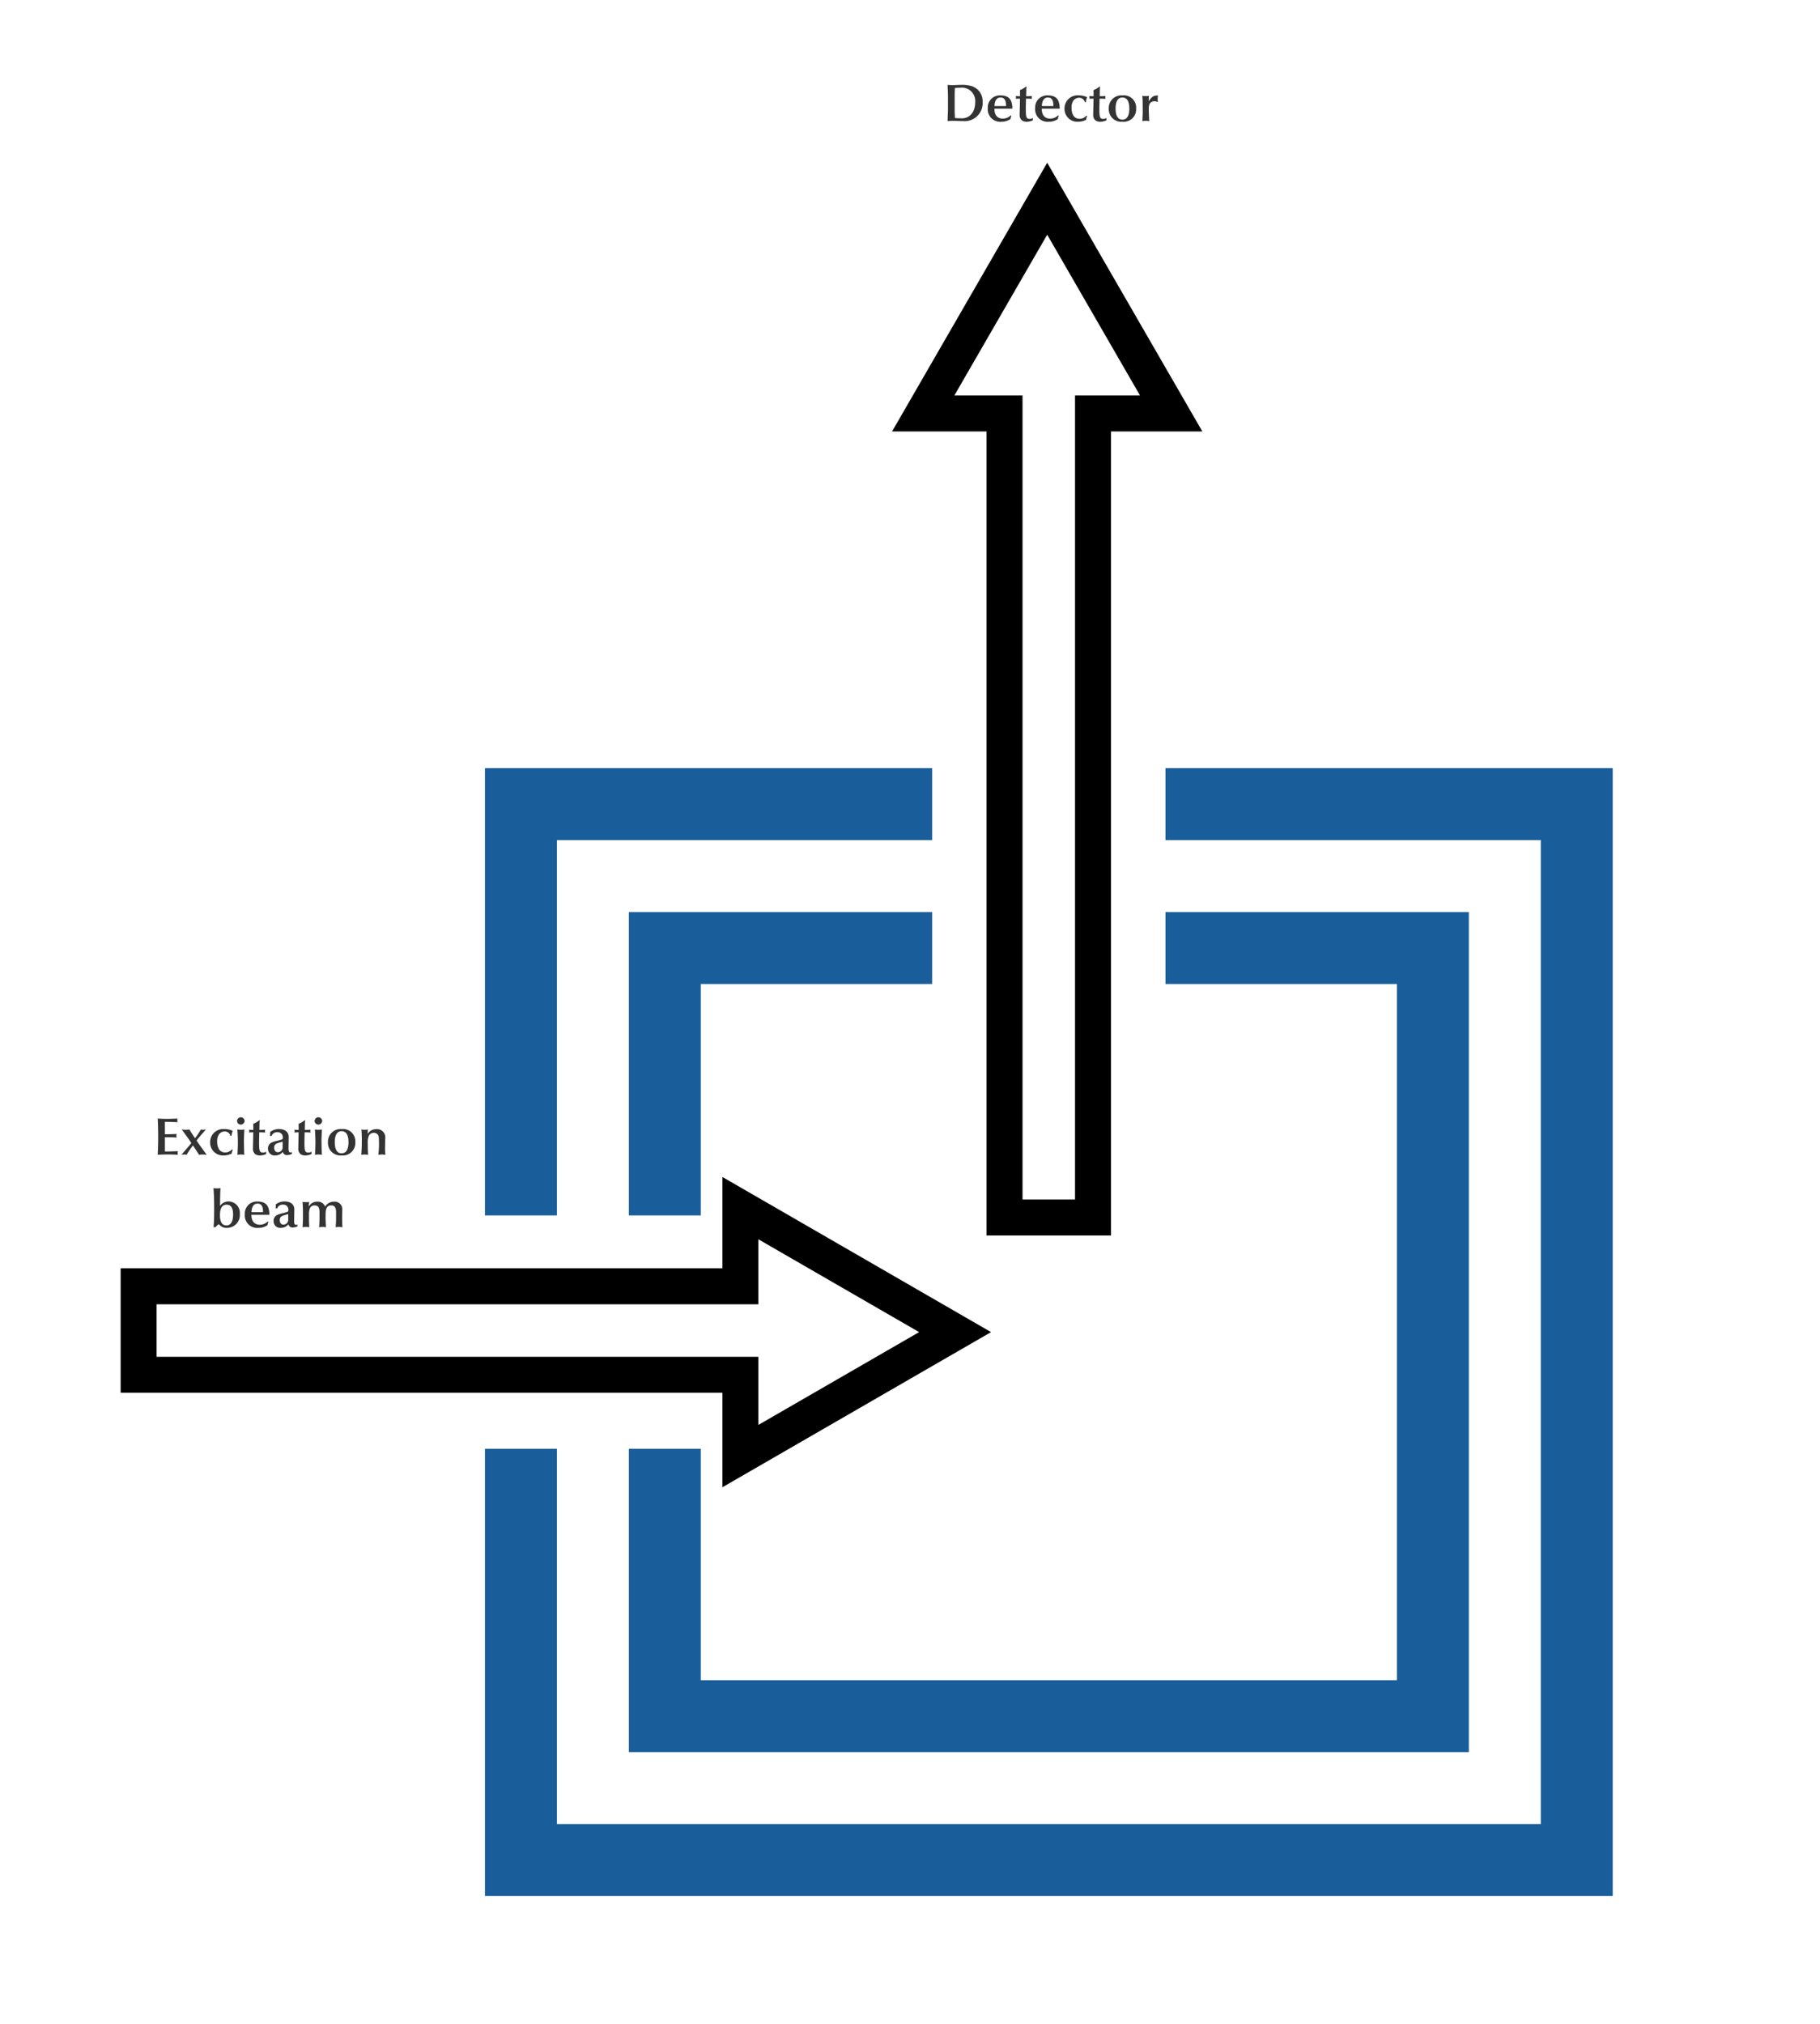 <svg xmlns="http://www.w3.org/2000/svg" width="468" height="520.406" viewBox="0 0 468 520.406"><defs><style>.cls-1{fill:#fff;}.cls-2{fill:#195e9a;}.cls-3{fill:#333;}</style></defs><g id="Layer_7" data-name="Layer 7"><rect class="cls-1" width="468" height="520.406"/><path class="cls-2" d="M238.1,40.206v253h-253v-253h253m18.5-18.5h-290v290h290v-290Z" transform="translate(158.103 175.807)"/><path class="cls-2" d="M201.1,77.206v179h-179v-179h179m18.5-18.5h-216v216h216v-216Z" transform="translate(158.103 175.807)"/><rect class="cls-1" x="239.697" y="153.744" width="60" height="170"/><rect class="cls-1" x="72.895" y="312.515" width="170" height="60"/><polygon class="cls-1" points="190.383 353.484 35.645 353.484 35.645 330.734 190.383 330.734 190.383 310.635 245.592 342.515 190.383 374.395 190.383 353.484"/><path d="M36.905,142.838l41.336,23.869L36.905,190.576V173.053H-117.834v-13.5H36.905V142.838m-9.249-16.021V150.3H-127.083v32H27.656v24.3l69.081-39.891-69.081-39.89Z" transform="translate(158.103 175.807)"/><polygon class="cls-1" points="258.309 313.038 258.309 106.311 237.399 106.311 269.279 51.102 301.159 106.311 281.059 106.311 281.059 313.038 258.309 313.038"/><path d="M111.176-115.458l23.869,41.336H118.331V132.606h-13.5V-74.122H87.307l23.869-41.336m0-18.5L71.285-64.872h24.3V141.856h32V-64.872h23.486l-39.891-69.082Z" transform="translate(158.103 175.807)"/></g><g id="Excitation_beam" data-name="Excitation beam"><path class="cls-3" d="M-115.028,111.886c.336,0,.729-.014,2.591-.082a1.346,1.346,0,0,0-.069.448,1.657,1.657,0,0,0,.069.49c-.56-.014-1.12-.069-1.68-.082s-1.135-.014-1.583-.014v3.191c1.219,0,2.633-.04,3.025-.094a1.5,1.5,0,0,0-.07.489,1.408,1.408,0,0,0,.07.462c-.98-.082-1.821-.1-3.025-.1v3.681c.6,0,2.605-.055,3.347-.1a1.013,1.013,0,0,0-.069.448,1.293,1.293,0,0,0,.069.489q-1.281-.081-2.563-.081c-.84,0-1.639.027-2.633.081.084-1.439.126-3.476.126-4.739,0-1-.042-3.368-.126-4.577C-116.415,111.872-115.518,111.886-115.028,111.886Z" transform="translate(158.103 175.807)"/><path class="cls-3" d="M-111.376,114.6a6.149,6.149,0,0,0,1.051.081,5.485,5.485,0,0,0,.924-.081l.3.5c.056.108.168.285.322.515l.826,1.25a19.886,19.886,0,0,0,1.513-2.268,1.929,1.929,0,0,0,.574.081,1.6,1.6,0,0,0,.365-.04l.363-.041-.714.814c-.784.883-1.022,1.168-1.708,2.024.252.394.644.965,1.162,1.684l1.443,2c-.449-.027-.728-.081-1-.081-.238,0-.686.054-.966.081-.434-.706-1.023-1.6-1.569-2.416a22.587,22.587,0,0,0-1.625,2.416,2.458,2.458,0,0,0-.588-.081,7.173,7.173,0,0,0-.757.081c.63-.747,2.087-2.39,2.55-3.014-.2-.34-.631-.991-1.317-1.929Z" transform="translate(158.103 175.807)"/><path class="cls-3" d="M-98.254,114.968a3.891,3.891,0,0,0-.323,1.277h-.266a1.475,1.475,0,0,0-1.485-1.127,1.824,1.824,0,0,0-1.54.856,3.17,3.17,0,0,0-.393,1.711c0,1.833.757,2.838,2.088,2.838a2.256,2.256,0,0,0,1.709-.8l.224.122a2.445,2.445,0,0,0-.281.95,4.673,4.673,0,0,1-2.073.49A3.291,3.291,0,0,1-104.067,118a3.368,3.368,0,0,1,3.67-3.5A5.069,5.069,0,0,1-98.254,114.968Z" transform="translate(158.103 175.807)"/><path class="cls-3" d="M-95.2,112.415a1,1,0,0,1-.98.938.973.973,0,0,1-.966-.938.993.993,0,0,1,.966-.95A1,1,0,0,1-95.2,112.415Zm-.938,2.268a4.547,4.547,0,0,0,.869-.081c-.113,2.254-.113,2.688-.113,2.947,0,.095.029,2.634.1,3.571a5.847,5.847,0,0,0-.812-.081,7.074,7.074,0,0,0-.953.081c.071-1.29.113-2.43.113-3.15,0-.842-.057-2.635-.141-3.368A5.422,5.422,0,0,0-96.143,114.683Z" transform="translate(158.103 175.807)"/><path class="cls-3" d="M-91.3,112.252a6.471,6.471,0,0,0-.071,1.074l-.027,1.384a13.1,13.1,0,0,0,1.484-.053,1.653,1.653,0,0,0-.042.338,1.888,1.888,0,0,0,.042.408,13.142,13.142,0,0,0-1.526-.054c0,.679-.042,1.766-.042,2.648,0,2.16.14,2.553,1.036,2.553a1.417,1.417,0,0,0,.813-.285,1,1,0,0,0-.057.326.509.509,0,0,0,.015.163l.042.15a4.257,4.257,0,0,1-1.583.393,2.242,2.242,0,0,1-1.247-.34,1.789,1.789,0,0,1-.6-1.494c0-.081,0-.217.014-.842.028-1.072.056-2.172.07-3.272a8.134,8.134,0,0,0-1.079.041,1.272,1.272,0,0,0,.042-.3,1.721,1.721,0,0,0-.042-.434,5.98,5.98,0,0,0,1.093.053c0-.515,0-1.032-.028-1.548a6.6,6.6,0,0,0,1.6-.95Z" transform="translate(158.103 175.807)"/><path class="cls-3" d="M-83.863,116.571c0,.774-.042,1.887-.042,2.892,0,.775.1,1.046.49,1.046a1.03,1.03,0,0,0,.392-.108.654.654,0,0,0-.056.258,1.116,1.116,0,0,0,.056.231,3.5,3.5,0,0,1-1.19.3,1.041,1.041,0,0,1-1.163-.829,2.446,2.446,0,0,1-1.891.924,1.694,1.694,0,0,1-1.919-1.685,1.637,1.637,0,0,1,1.037-1.684,7.08,7.08,0,0,1,1.232-.379,10.077,10.077,0,0,0,1.359-.395c.07-.04.168-.122.168-.38a1.272,1.272,0,0,0-1.373-1.439,1.432,1.432,0,0,0-1.5.964.892.892,0,0,0-.266-.027.83.83,0,0,0-.168.027,3.122,3.122,0,0,0,.07-.747,1.387,1.387,0,0,0-.014-.286,3.754,3.754,0,0,1,2.227-.759C-84.844,114.494-83.863,115.213-83.863,116.571Zm-2.816,3.884a1.233,1.233,0,0,0,1.247-1.263v-1.44c-.084.014-.658.177-.714.191-1.023.271-1.458.529-1.458,1.344C-87.6,120.007-87.239,120.455-86.679,120.455Z" transform="translate(158.103 175.807)"/><path class="cls-3" d="M-79.637,112.252a6.4,6.4,0,0,0-.07,1.074l-.028,1.384a13.111,13.111,0,0,0,1.485-.053,1.586,1.586,0,0,0-.042.338,1.827,1.827,0,0,0,.042.408,13.169,13.169,0,0,0-1.527-.054c0,.679-.042,1.766-.042,2.648,0,2.16.14,2.553,1.037,2.553a1.412,1.412,0,0,0,.812-.285,1.018,1.018,0,0,0-.056.326.544.544,0,0,0,.014.163l.042.15a4.247,4.247,0,0,1-1.583.393,2.241,2.241,0,0,1-1.246-.34,1.789,1.789,0,0,1-.6-1.494c0-.081,0-.217.014-.842.028-1.072.056-2.172.07-3.272a8.125,8.125,0,0,0-1.078.041,1.272,1.272,0,0,0,.042-.3,1.721,1.721,0,0,0-.042-.434,5.973,5.973,0,0,0,1.092.053c0-.515,0-1.032-.028-1.548a6.577,6.577,0,0,0,1.6-.95Z" transform="translate(158.103 175.807)"/><path class="cls-3" d="M-75.255,112.415a1,1,0,0,1-.98.938.973.973,0,0,1-.967-.938.994.994,0,0,1,.967-.95A1,1,0,0,1-75.255,112.415Zm-.938,2.268a4.529,4.529,0,0,0,.868-.081c-.112,2.254-.112,2.688-.112,2.947,0,.095.028,2.634.1,3.571a5.847,5.847,0,0,0-.812-.081,7.046,7.046,0,0,0-.953.081c.07-1.29.112-2.43.112-3.15,0-.842-.056-2.635-.14-3.368A5.422,5.422,0,0,0-76.193,114.683Z" transform="translate(158.103 175.807)"/><path class="cls-3" d="M-66.741,117.9a3.2,3.2,0,0,1-3.516,3.382,3.218,3.218,0,0,1-3.515-3.382,3.242,3.242,0,0,1,3.515-3.395A3.161,3.161,0,0,1-66.741,117.9Zm-3.516,2.839c1.121,0,1.765-.952,1.765-2.853,0-1.86-.6-2.838-1.779-2.838-1.106,0-1.75.937-1.75,2.838S-71.391,120.741-70.257,120.741Z" transform="translate(158.103 175.807)"/><path class="cls-3" d="M-59.041,116.843c0,.162-.056,2.159-.056,2.608a11.449,11.449,0,0,0,.1,1.669c-.322-.027-.6-.081-.91-.081s-.631.054-.911.081a21.048,21.048,0,0,0,.168-2.878c0-1.4-.042-1.9-.238-2.214a1.281,1.281,0,0,0-1.149-.557,1.482,1.482,0,0,0-1.176.639,4.417,4.417,0,0,0-.322,2.01c0,.855.014,2.159.1,3-.266-.013-.77-.081-.9-.081a5.955,5.955,0,0,0-.869.081c.14-1.779.14-2.947.14-3.992a22.888,22.888,0,0,0-.112-2.526,4.78,4.78,0,0,0,.91.081,3.518,3.518,0,0,0,.785-.081,4.759,4.759,0,0,0-.07.72v.421a2.416,2.416,0,0,1,2.171-1.209A2.1,2.1,0,0,1-59.041,116.843Z" transform="translate(158.103 175.807)"/><path class="cls-3" d="M-102.275,129.759a4.14,4.14,0,0,0,.868-.082c-.084,1.522-.1,2.432-.112,4.591a2.6,2.6,0,0,1,2.143-1.154,2.935,2.935,0,0,1,2.942,3.218,3.292,3.292,0,0,1-3.194,3.572,2.43,2.43,0,0,1-2.185-.951,3.281,3.281,0,0,0-.883.788h-.476c.126-2.187.14-2.567.14-4.822s-.042-3.286-.168-5.242A4.816,4.816,0,0,0-102.275,129.759Zm2.4,9.52c1.134,0,1.709-1.073,1.709-2.811s-.588-2.526-1.695-2.526c-1.051,0-1.681.855-1.681,2.662C-101.547,138.451-100.958,139.279-99.88,139.279Z" transform="translate(158.103 175.807)"/><path class="cls-3" d="M-88.847,136.278v.258h-4.609c0,1.724.813,2.566,2.228,2.566a2.97,2.97,0,0,0,1.989-.856l.154.1a3.949,3.949,0,0,0-.238.869,3.967,3.967,0,0,1-2.283.693,3.2,3.2,0,0,1-3.544-3.477,3.091,3.091,0,0,1,3.263-3.3C-89.8,133.127-88.889,134.172-88.847,136.278Zm-1.625-.408v-.122c0-1.453-.476-2.078-1.415-2.078-.966,0-1.5.8-1.54,2.2Z" transform="translate(158.103 175.807)"/><path class="cls-3" d="M-82.421,135.191c0,.774-.042,1.888-.042,2.892,0,.775.1,1.046.49,1.046a1.012,1.012,0,0,0,.392-.108.658.658,0,0,0-.056.258,1.116,1.116,0,0,0,.056.231,3.475,3.475,0,0,1-1.19.3,1.04,1.04,0,0,1-1.163-.829,2.443,2.443,0,0,1-1.891.924,1.694,1.694,0,0,1-1.919-1.684,1.637,1.637,0,0,1,1.036-1.684,7.009,7.009,0,0,1,1.233-.38,10.128,10.128,0,0,0,1.359-.4c.07-.04.168-.122.168-.38a1.272,1.272,0,0,0-1.373-1.439,1.432,1.432,0,0,0-1.5.964.892.892,0,0,0-.266-.027.83.83,0,0,0-.168.027,3.119,3.119,0,0,0,.07-.746,1.376,1.376,0,0,0-.014-.286,3.75,3.75,0,0,1,2.227-.76C-83.4,133.114-82.421,133.833-82.421,135.191Zm-2.816,3.885a1.234,1.234,0,0,0,1.247-1.264v-1.44c-.084.014-.658.177-.715.191-1.022.271-1.457.529-1.457,1.345C-86.162,138.627-85.8,139.076-85.237,139.076Z" transform="translate(158.103 175.807)"/><path class="cls-3" d="M-74.5,134.431a2.649,2.649,0,0,1,2.283-1.264,1.948,1.948,0,0,1,2.13,1.929c0,.625-.042,1.589-.042,2.173,0,1.141.056,2.377.084,2.472-.379-.028-.6-.081-.883-.081a7.1,7.1,0,0,0-.868.081c.1-1.074.112-2.01.112-2.3v-1.658c0-1.113-.421-1.656-1.219-1.656-1.065,0-1.457.706-1.471,2.187l-.014.9c0,.354.042,1.522.1,2.527-.322-.028-.546-.081-.854-.081s-.477.053-.911.081c.071-.476.113-1.9.113-2.539v-1.209c0-1.373-.351-1.861-1.345-1.861a1.291,1.291,0,0,0-1.107.679,3.841,3.841,0,0,0-.252,1.589v1.643c0,.5.042,1.222.07,1.7a7.325,7.325,0,0,0-.8-.081,6.831,6.831,0,0,0-.924.081c.1-1.576.1-2.417.1-2.621,0-1.82,0-2.5-.112-3.9a7.257,7.257,0,0,0,.966.081,3.318,3.318,0,0,0,.743-.081,6.639,6.639,0,0,0-.084,1.209,2.342,2.342,0,0,1,2.129-1.264A2,2,0,0,1-74.5,134.431Z" transform="translate(158.103 175.807)"/></g><g id="Detector"><path class="cls-3" d="M86.735-153.913c.7,0,1.569-.068,2.381-.068a8.614,8.614,0,0,1,2.592.3,4.067,4.067,0,0,1,2.871,4.1,4.643,4.643,0,0,1-5.015,4.916c-.8,0-1.863-.068-2.661-.068-.238,0-.463.014-1.345.068.028-1.086.1-2.173.1-3.259v-3.082c0-.3,0-.612-.1-2.975C86.329-153.926,86.524-153.913,86.735-153.913Zm.644,2.282v4.413c0,.367.07,1.616.07,1.766.322.027,1.429.068,1.821.068,1.765,0,3.39-1.358,3.39-4.142a3.432,3.432,0,0,0-3.8-3.735c-.406,0-.952.027-1.415.068C87.393-152.365,87.379-151.821,87.379-151.631Z" transform="translate(158.103 175.807)"/><path class="cls-3" d="M102.208-148.128v.258H97.6c0,1.725.812,2.567,2.227,2.567a2.971,2.971,0,0,0,1.989-.855l.154.094a3.968,3.968,0,0,0-.238.87,3.967,3.967,0,0,1-2.283.692,3.2,3.2,0,0,1-3.544-3.476,3.091,3.091,0,0,1,3.263-3.3C101.255-151.278,102.166-150.233,102.208-148.128Zm-1.625-.407v-.122c0-1.453-.477-2.078-1.416-2.078-.966,0-1.5.8-1.54,2.2Z" transform="translate(158.103 175.807)"/><path class="cls-3" d="M105.859-153.533a6.383,6.383,0,0,0-.07,1.073l-.028,1.385a12.824,12.824,0,0,0,1.485-.054,1.6,1.6,0,0,0-.042.34,1.825,1.825,0,0,0,.042.407,13.169,13.169,0,0,0-1.527-.054c0,.679-.042,1.765-.042,2.648,0,2.159.14,2.553,1.036,2.553a1.414,1.414,0,0,0,.813-.285,1.018,1.018,0,0,0-.056.326.548.548,0,0,0,.014.163l.042.149a4.239,4.239,0,0,1-1.583.394,2.25,2.25,0,0,1-1.247-.34,1.789,1.789,0,0,1-.6-1.493c0-.082,0-.218.014-.843.028-1.072.056-2.173.07-3.272a8.4,8.4,0,0,0-1.079.04,1.264,1.264,0,0,0,.043-.3,1.69,1.69,0,0,0-.043-.435,5.855,5.855,0,0,0,1.093.054c0-.515,0-1.032-.028-1.548a6.611,6.611,0,0,0,1.6-.95Z" transform="translate(158.103 175.807)"/><path class="cls-3" d="M114.387-148.128v.258h-4.609c0,1.725.813,2.567,2.228,2.567a2.973,2.973,0,0,0,1.989-.855l.154.094a3.968,3.968,0,0,0-.238.87,3.97,3.97,0,0,1-2.284.692,3.2,3.2,0,0,1-3.544-3.476,3.092,3.092,0,0,1,3.264-3.3C113.435-151.278,114.345-150.233,114.387-148.128Zm-1.625-.407v-.122c0-1.453-.476-2.078-1.415-2.078-.966,0-1.5.8-1.54,2.2Z" transform="translate(158.103 175.807)"/><path class="cls-3" d="M121.442-150.817a3.915,3.915,0,0,0-.322,1.277h-.266a1.475,1.475,0,0,0-1.485-1.127,1.827,1.827,0,0,0-1.541.855,3.183,3.183,0,0,0-.391,1.711c0,1.834.755,2.839,2.086,2.839a2.251,2.251,0,0,0,1.709-.8l.224.123a2.422,2.422,0,0,0-.28.95,4.667,4.667,0,0,1-2.072.489,3.291,3.291,0,0,1-3.475-3.286,3.369,3.369,0,0,1,3.67-3.5A5.05,5.05,0,0,1,121.442-150.817Z" transform="translate(158.103 175.807)"/><path class="cls-3" d="M124.772-153.533a6.5,6.5,0,0,0-.07,1.073l-.027,1.385a12.8,12.8,0,0,0,1.484-.054,1.6,1.6,0,0,0-.042.34,1.825,1.825,0,0,0,.042.407,13.142,13.142,0,0,0-1.526-.054c0,.679-.043,1.765-.043,2.648,0,2.159.14,2.553,1.037,2.553a1.412,1.412,0,0,0,.812-.285,1.018,1.018,0,0,0-.056.326.548.548,0,0,0,.014.163l.042.149a4.229,4.229,0,0,1-1.583.394,2.257,2.257,0,0,1-1.247-.34,1.791,1.791,0,0,1-.6-1.493c0-.082,0-.218.013-.843.029-1.072.056-2.173.071-3.272a8.4,8.4,0,0,0-1.079.04,1.257,1.257,0,0,0,.042-.3,1.729,1.729,0,0,0-.042-.435,5.849,5.849,0,0,0,1.092.054c0-.515,0-1.032-.028-1.548a6.649,6.649,0,0,0,1.6-.95Z" transform="translate(158.103 175.807)"/><path class="cls-3" d="M134.043-147.883a3.2,3.2,0,0,1-3.516,3.381,3.218,3.218,0,0,1-3.516-3.381,3.242,3.242,0,0,1,3.516-3.395A3.162,3.162,0,0,1,134.043-147.883Zm-3.516,2.838c1.12,0,1.765-.951,1.765-2.852,0-1.86-.6-2.838-1.779-2.838-1.107,0-1.751.937-1.751,2.838S129.393-145.045,130.527-145.045Z" transform="translate(158.103 175.807)"/><path class="cls-3" d="M139.7-151.211a2.779,2.779,0,0,0-.126.978,2.3,2.3,0,0,0,.071.584l-.1.068a1.472,1.472,0,0,0-.826-.19,1.382,1.382,0,0,0-1.205.665,2.768,2.768,0,0,0-.21,1.291c0,1.018.07,2.743.126,3.15-.168,0-.532-.081-.813-.081-.21,0-.336.027-.966.081.042-1.425.084-1.67.084-2.037v-.8c0-1.888-.014-2.621-.1-3.68a5.744,5.744,0,0,0,.925.081,3.358,3.358,0,0,0,.8-.081,8.275,8.275,0,0,0-.084,1.114v.312c.728-1.141,1.247-1.467,2.059-1.494A2.308,2.308,0,0,1,139.7-151.211Z" transform="translate(158.103 175.807)"/></g></svg>
